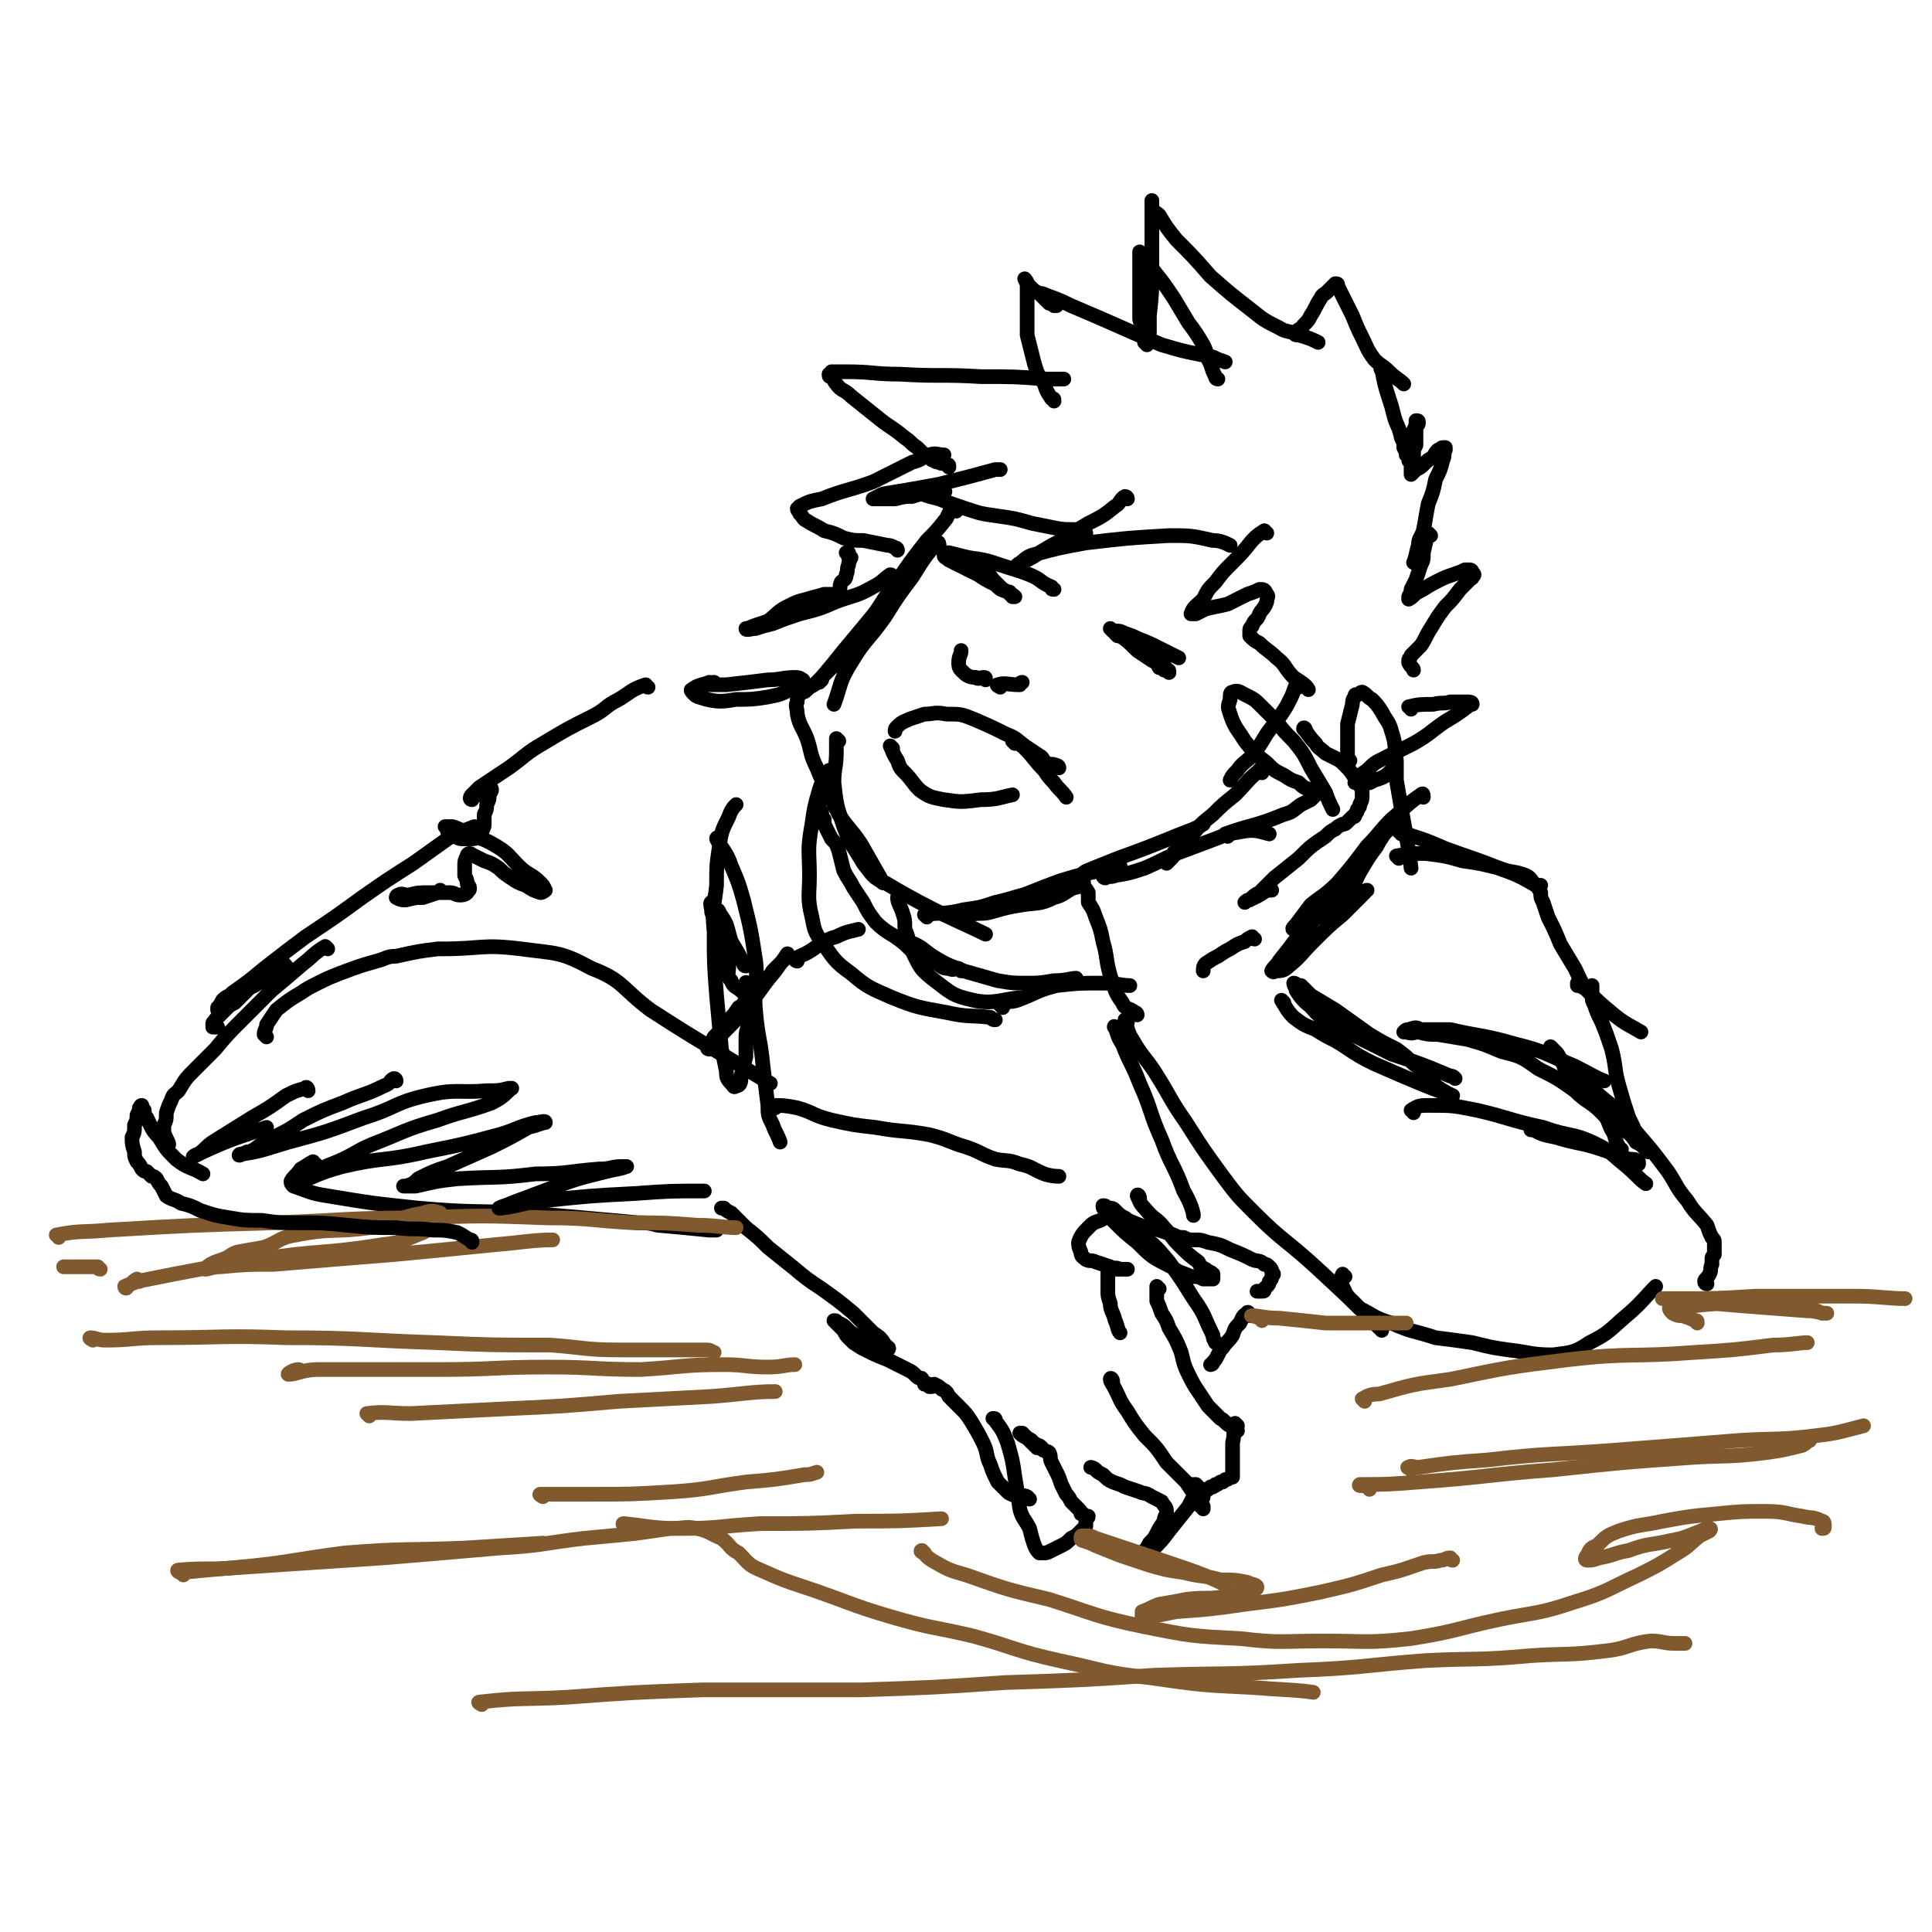 <svg viewBox='0 0 790 790' version='1.1' xmlns='http://www.w3.org/2000/svg' xmlns:xlink='http://www.w3.org/1999/xlink'><g fill='none' stroke='rgb(0,0,0)' stroke-width='6' stroke-linecap='round' stroke-linejoin='round'><path d='M265,281c-1,0 -1,-1 -1,-1 -6,2 -6,3 -11,6 -6,3 -5,4 -11,7 -10,5 -10,5 -20,11 -7,4 -7,5 -14,10 -6,4 -6,4 -12,8 -2,2 -2,2 -3,3 -1,1 -1,2 0,2 0,0 0,-1 0,-1 1,-1 1,0 2,-1 2,0 2,0 3,0 1,-1 1,-1 1,-1 1,-1 1,-1 1,-1 1,0 1,-1 1,0 0,1 -1,1 -1,3 0,1 0,1 -1,3 0,2 0,2 -1,4 0,2 0,2 0,4 0,1 0,1 -1,3 0,1 0,1 -1,2 -2,1 -2,1 -3,1 -2,0 -2,0 -4,0 -1,0 -1,0 -3,-1 -1,0 -1,0 -1,-1 -1,-1 -1,-1 -2,-1 0,-1 -1,-2 -1,-2 1,0 1,0 3,0 3,1 3,1 6,3 6,2 7,2 12,5 5,3 5,4 9,8 4,4 5,3 9,7 1,1 1,1 2,3 0,0 -1,1 -2,1 -3,-1 -3,-1 -6,-3 -3,-1 -3,-1 -6,-3 -3,-2 -3,-2 -5,-4 -3,-2 -3,-2 -6,-3 -2,-1 -2,-1 -4,-2 -1,0 -1,-1 -2,-1 -1,0 -1,1 -1,1 -1,2 -1,2 -1,4 0,2 0,2 0,4 1,2 1,2 1,3 0,1 1,1 1,2 0,1 0,1 -1,1 0,1 0,1 0,1 -1,1 -2,1 -3,1 -2,0 -2,-1 -4,-1 -4,0 -4,0 -8,0 -5,0 -5,0 -9,1 -2,0 -3,-1 -4,0 -1,0 -1,1 -1,1 2,1 2,1 4,1 4,-1 4,-1 7,-1 3,-1 3,-1 6,-2 0,0 0,0 1,-1 '/><path d='M195,339c0,0 -1,-1 -1,-1 -5,2 -6,2 -11,5 -7,5 -7,5 -14,10 -11,7 -11,7 -21,14 -11,8 -11,8 -23,16 -8,6 -8,6 -17,13 -6,5 -6,5 -13,10 0,0 0,0 0,0 -2,2 -2,1 -4,3 -1,2 -1,2 -2,3 0,0 0,1 0,1 0,0 0,0 0,0 '/><path d='M117,395c0,0 -1,-1 -1,-1 -4,2 -4,3 -7,5 0,0 0,0 0,0 -3,3 -3,3 -7,5 -3,3 -3,3 -6,6 -2,1 -2,1 -4,3 -2,2 -2,2 -4,4 0,0 0,0 0,1 -1,0 -1,0 -1,1 0,1 0,1 0,1 0,0 1,0 1,0 1,0 1,0 1,0 '/><path d='M134,388c0,0 -1,-1 -1,-1 -5,3 -5,4 -9,7 -7,6 -7,6 -13,11 -6,6 -6,6 -12,12 -6,6 -6,6 -11,12 -4,4 -4,4 -8,8 -4,4 -4,4 -7,9 -2,2 -2,1 -3,4 -1,2 -1,2 -2,5 0,3 0,3 -1,5 0,2 0,2 0,3 1,3 2,4 2,5 '/><path d='M109,424c0,0 -1,-1 -1,-1 0,-2 1,-2 1,-4 0,0 0,0 0,0 2,-3 2,-3 4,-6 5,-4 5,-4 10,-7 3,-2 3,-2 7,-4 4,-2 4,-2 9,-4 8,-3 8,-3 15,-5 0,0 0,0 0,0 4,-1 4,-2 8,-2 9,-2 9,-2 17,-3 1,0 1,0 2,0 16,0 16,-2 32,0 15,2 16,1 29,8 13,5 12,8 24,17 14,9 14,9 29,18 10,6 18,11 20,12 '/><path d='M129,476c-1,0 -1,-1 -1,-1 -2,1 -3,2 -5,3 -2,3 -3,3 -4,5 0,1 0,1 1,2 6,2 7,3 14,4 18,3 18,3 37,5 23,2 23,1 45,2 23,2 23,2 45,4 4,0 4,0 8,1 11,1 11,1 21,2 2,0 2,0 3,0 '/><path d='M317,453c0,0 -2,-1 -1,-1 4,0 5,0 10,1 7,2 6,3 14,5 9,2 9,2 18,3 11,2 11,1 22,3 8,2 8,3 15,5 6,2 6,3 12,5 5,1 5,0 10,2 5,1 5,2 10,4 3,1 5,1 6,1 '/><path d='M455,498c0,0 0,-1 -1,-1 -2,0 -2,1 -4,2 -3,1 -3,1 -5,3 -2,2 -3,3 -4,6 0,1 0,2 1,4 0,2 1,2 2,3 2,1 2,0 4,1 3,1 3,1 6,2 2,1 2,0 4,1 1,0 3,0 3,0 -1,0 -2,0 -4,0 -2,0 -2,-1 -3,0 -1,1 -1,1 -1,2 0,2 0,2 0,3 0,1 0,1 0,2 0,1 0,1 0,2 0,2 0,2 1,5 0,3 1,3 2,7 1,2 1,4 2,5 '/><path d='M466,490c0,-1 -1,-2 -1,-1 1,2 1,3 3,5 4,5 5,4 8,8 3,3 3,4 6,7 4,4 4,4 8,7 1,2 1,2 3,3 1,1 2,1 3,2 0,0 0,0 0,1 0,0 0,0 0,1 -2,0 -2,0 -4,0 -2,-1 -2,-1 -5,-1 -4,-2 -4,-1 -8,-4 -8,-4 -8,-4 -14,-10 -5,-4 -5,-4 -10,-9 -2,-2 -2,-2 -3,-4 -1,-1 -1,-1 -1,-2 0,0 0,0 0,0 1,0 1,0 2,1 2,0 2,0 3,1 2,2 2,2 4,3 4,3 4,4 7,7 6,5 6,5 11,11 5,7 5,7 10,15 5,7 4,7 8,15 0,1 0,1 1,3 '/><path d='M511,538c0,-1 -1,-2 -1,-1 -2,1 -2,2 -3,4 -2,2 -2,2 -3,5 -2,3 -2,2 -4,5 -1,1 -1,1 -2,3 -1,2 -1,2 -2,3 0,1 -1,1 -1,1 '/><path d='M474,527c0,0 -1,-1 -1,-1 0,2 0,3 0,6 1,2 1,2 2,5 2,3 2,3 3,6 3,5 3,5 5,10 1,4 1,5 3,9 2,4 2,4 4,7 2,3 2,3 4,6 2,2 2,2 5,5 2,1 2,2 4,3 2,1 3,2 3,2 '/><path d='M506,583c0,0 -1,-1 -1,-1 -1,3 0,4 -1,8 0,1 0,1 0,3 0,2 0,2 0,3 0,2 0,2 0,3 0,1 0,1 0,2 0,0 0,0 0,1 0,1 0,1 0,1 0,1 0,1 0,1 0,0 -1,0 -1,0 -1,1 -1,1 -2,1 0,0 0,0 -1,1 0,0 0,0 -1,0 -1,1 -1,1 -2,1 0,1 0,0 -1,1 0,0 0,0 -1,0 0,0 0,0 -1,1 0,0 0,0 -1,0 0,0 0,0 0,0 -1,1 0,1 -1,1 0,0 0,0 -1,0 -1,-2 -1,-2 -2,-3 -1,0 -1,0 -1,0 '/><path d='M455,565c0,-1 -1,-2 -1,-1 0,1 1,2 2,4 2,4 2,5 5,9 3,5 3,5 7,10 5,5 5,5 9,11 4,4 4,4 8,8 2,3 2,3 4,6 1,1 1,1 2,3 1,1 0,1 1,2 0,0 0,0 0,0 0,0 0,0 0,-1 0,0 -1,0 -1,0 0,-1 0,-1 0,-2 0,-1 1,-1 1,-2 0,-1 0,-1 -1,-1 0,-1 0,-1 0,-2 0,0 0,0 0,0 -1,0 -1,0 -1,1 0,0 0,0 -1,0 0,1 0,1 -1,2 -1,2 -1,2 -2,4 -4,5 -4,5 -8,10 -3,4 -3,4 -7,8 -2,1 -2,1 -4,3 -1,0 -1,0 -2,0 0,-1 0,-1 0,-1 1,-1 2,-1 3,-2 1,-1 1,-1 2,-3 2,-2 2,-2 3,-4 1,-2 1,-2 3,-5 0,-2 1,-2 1,-4 0,-2 -1,-2 -2,-4 -2,-1 -2,-1 -4,-2 -3,-2 -3,-1 -5,-2 -3,-1 -3,-1 -6,-2 -2,-1 -2,-1 -5,-2 -2,-1 -2,-1 -4,-3 -2,-1 -2,-1 -3,-2 -1,-1 -2,-1 -2,-1 '/><path d='M424,592c0,-1 0,-1 -1,-1 -1,-2 -1,-2 -3,-3 -1,-1 -1,-1 -2,-2 0,0 -1,0 -1,0 1,1 1,1 3,2 1,1 1,1 2,2 1,0 1,0 2,1 1,0 1,0 2,1 1,1 0,1 1,1 1,1 1,0 2,1 1,2 0,2 1,4 1,2 1,2 2,4 1,2 1,2 2,5 1,2 1,2 2,4 1,1 1,1 2,3 2,2 2,2 3,3 1,1 1,1 1,2 1,0 1,0 2,1 0,0 0,0 0,0 0,0 1,0 1,0 0,1 -1,1 -1,1 0,1 0,1 0,1 0,1 0,1 0,1 0,1 0,1 0,1 -1,1 -1,1 -2,2 0,0 0,0 -1,1 -1,1 -1,1 -3,2 -2,2 -2,2 -4,3 -2,1 -2,1 -4,2 -2,1 -2,1 -3,1 -1,0 -1,0 -2,0 -1,-1 -1,-1 -2,-3 -1,-3 -1,-3 -2,-7 -2,-4 -3,-4 -4,-8 -1,-7 -1,-7 -2,-13 -1,-7 -1,-7 -3,-14 -2,-5 -2,-5 -5,-9 0,-1 0,-1 -1,-1 '/><path d='M421,613c-1,-1 -1,-1 -1,-1 -2,-1 -2,0 -4,0 -2,-1 -3,-1 -4,-2 -2,-2 -2,-2 -4,-4 -2,-4 -2,-4 -3,-7 -2,-4 -1,-5 -3,-9 -2,-4 -2,-4 -5,-9 -2,-3 -2,-3 -5,-6 -2,-2 -2,-2 -4,-4 -1,-2 -1,-2 -3,-3 -1,-1 -1,-1 -3,-2 0,0 0,1 -1,1 0,0 0,0 -1,0 0,0 0,-1 0,-1 -1,0 -1,0 -2,0 0,-1 0,-1 -1,-2 0,-1 -1,0 -2,-1 -2,-2 -2,-2 -4,-3 -4,-2 -4,-2 -8,-4 -5,-2 -5,-2 -9,-4 -2,-1 -2,-1 -5,-3 -1,-1 -1,-1 -2,-2 -1,-1 -1,-1 -2,-3 -1,-1 -1,-1 -2,-2 0,0 0,0 -1,-1 0,-1 0,-1 -1,-1 0,0 0,0 0,0 1,1 1,1 2,1 2,1 2,1 3,2 2,2 2,2 4,3 4,2 4,2 7,4 2,1 2,1 5,1 0,1 1,1 1,1 1,-1 0,-1 -1,-2 -2,-3 -2,-3 -5,-5 -4,-4 -4,-4 -8,-8 -6,-5 -6,-5 -13,-10 -6,-4 -6,-4 -12,-9 -5,-4 -5,-4 -10,-8 -4,-4 -4,-4 -9,-8 -3,-3 -3,-3 -6,-6 -2,-1 -2,-1 -3,-2 0,0 -1,0 -1,0 '/><path d='M459,499c0,-1 -2,-1 -1,-1 4,1 5,2 11,4 2,0 2,0 5,1 3,1 3,1 6,2 2,1 2,1 4,1 2,1 2,1 5,1 2,0 2,0 5,1 5,1 5,1 9,3 5,2 5,2 9,4 2,1 3,0 5,2 1,0 1,0 2,1 1,1 1,1 1,2 1,1 1,1 0,2 0,1 0,1 -1,2 0,1 0,1 -1,2 0,0 0,0 -1,1 0,1 0,1 -1,1 -1,0 -1,0 -1,0 -1,0 -1,0 -1,0 '/><path d='M384,223c0,0 0,-2 -1,-1 -5,6 -5,6 -10,14 -6,8 -6,8 -11,16 -7,10 -8,9 -14,19 -5,8 -4,9 -7,17 '/><path d='M391,209c-1,-1 -1,-2 -1,-1 -2,1 -2,2 -3,4 -4,5 -4,5 -8,9 -7,9 -7,9 -13,18 -6,7 -5,8 -11,15 -5,6 -5,6 -10,12 -4,5 -4,5 -9,11 0,1 0,1 -1,2 0,0 0,0 0,0 0,0 0,0 0,-1 0,0 0,0 1,0 '/><path d='M351,263c0,0 0,-1 -1,-1 -3,3 -3,4 -6,8 -2,2 -3,2 -5,4 -2,2 -2,2 -4,4 -2,2 -2,2 -4,3 -2,2 -2,2 -3,2 -1,1 -1,0 -1,1 -1,1 -1,1 -1,3 -1,2 0,2 0,5 1,5 2,5 4,10 2,6 1,6 4,12 2,5 2,5 5,10 2,5 2,5 4,9 4,6 5,6 9,12 4,7 4,7 8,14 0,1 0,1 1,2 '/><path d='M343,303c0,0 -1,-1 -1,-1 0,2 0,3 0,5 0,7 -1,7 -1,13 1,9 1,9 4,18 3,8 4,8 8,15 4,5 4,6 9,8 20,12 31,16 41,21 '/><path d='M379,375c0,0 -1,-1 -1,-1 7,-1 8,0 16,-2 7,-1 7,-1 13,-3 9,-2 9,-3 17,-4 7,-1 7,0 14,-2 2,0 2,0 4,-1 0,0 1,-1 1,-1 -2,0 -2,1 -4,2 -4,2 -4,3 -8,4 -6,3 -7,2 -13,3 -6,1 -6,1 -13,3 -4,1 -4,0 -8,1 -2,1 -2,1 -4,2 -1,0 -2,0 -1,0 3,-1 4,-2 8,-3 6,-3 6,-2 13,-5 11,-4 10,-4 21,-8 10,-3 11,-3 21,-5 1,-1 1,-1 3,-1 '/><path d='M465,415c0,0 0,-1 -1,-1 -2,-2 -4,-1 -5,-4 -3,-4 -3,-5 -5,-11 -2,-7 -1,-7 -3,-14 -1,-5 -1,-5 -3,-10 -1,-3 -1,-3 -3,-6 0,-2 0,-2 0,-4 -1,-2 -2,-2 -2,-4 0,-2 0,-3 0,-4 1,-1 2,-1 4,-2 5,-2 5,-2 10,-4 11,-4 11,-4 21,-8 7,-3 11,-4 14,-6 '/><path d='M452,359c0,0 -1,0 -1,-1 2,0 3,1 5,0 6,-1 6,-1 12,-3 7,-3 6,-3 13,-6 8,-3 8,-3 16,-6 5,-2 5,-2 11,-3 5,-1 7,0 11,1 '/><path d='M502,342c0,0 -1,-1 -1,-1 11,-4 12,-3 24,-8 4,-1 4,-2 7,-4 2,-1 2,-1 4,-2 0,0 0,0 1,-1 0,0 0,0 1,-1 0,0 0,0 0,0 0,-1 0,-1 -1,-1 -1,0 0,0 -1,-1 -3,-1 -3,-1 -5,-3 -3,-1 -3,-1 -6,-3 -4,-2 -4,-2 -7,-5 -5,-4 -5,-4 -9,-9 -3,-5 -4,-5 -6,-11 -1,-3 -1,-3 0,-6 0,-2 0,-3 1,-3 2,-1 3,0 5,1 4,2 4,2 7,5 3,3 3,3 6,6 3,4 3,4 7,8 4,5 4,5 7,11 3,5 3,5 6,10 1,3 2,5 3,7 '/><path d='M534,299c0,-1 -1,-2 -1,-1 2,2 2,3 5,6 1,2 2,2 4,4 2,1 2,1 4,2 2,1 2,1 4,3 2,2 2,2 4,5 1,1 1,1 2,3 1,2 1,2 1,4 0,2 0,2 -1,4 0,1 0,1 -1,2 0,1 0,1 -1,2 0,1 0,1 -1,1 -1,1 -1,1 -2,2 -1,1 -1,1 -2,1 -2,1 -2,1 -3,2 -2,1 -2,1 -4,3 -6,4 -6,4 -11,9 -5,4 -5,4 -10,8 -3,3 -3,3 -6,6 -2,1 -2,1 -4,3 -1,0 -1,0 -2,1 0,0 0,0 0,0 1,-1 2,-1 4,-2 2,-1 2,-1 5,-3 1,0 1,0 2,0 '/><path d='M552,311c0,0 -1,0 -1,-1 0,-3 0,-3 0,-7 0,-4 0,-4 0,-7 1,-4 1,-4 2,-8 0,-1 0,-2 1,-3 0,-1 0,-1 1,-1 1,0 1,-1 2,-1 2,1 2,2 4,3 2,2 2,2 4,5 2,4 3,4 4,8 2,6 1,6 2,12 0,4 0,4 0,8 3,18 5,27 6,36 '/><path d='M582,326c0,-1 0,-2 -1,-1 -6,4 -6,5 -12,10 -5,5 -5,6 -10,11 -6,8 -6,8 -12,15 -5,5 -6,5 -11,9 -3,4 -3,4 -6,8 -1,1 -2,2 -1,2 1,0 3,-1 5,-2 4,-3 4,-2 8,-5 4,-4 5,-3 9,-8 4,-5 3,-5 6,-10 3,-5 3,-5 6,-9 1,-2 1,-2 3,-5 1,-2 1,-2 2,-4 0,0 0,0 1,-1 0,0 0,0 0,0 1,0 1,0 1,0 1,0 1,1 2,1 1,-1 1,-2 1,-2 0,0 0,1 -1,1 -1,1 -1,1 -2,2 -2,1 -2,1 -4,3 -4,5 -4,6 -8,11 -7,9 -7,9 -15,18 -6,7 -7,7 -13,14 -3,4 -3,4 -7,9 -1,2 -2,2 -3,4 0,0 1,1 1,0 3,0 4,0 6,-2 5,-4 5,-5 10,-10 6,-6 6,-6 12,-11 4,-4 4,-4 7,-7 1,-1 1,-1 2,-2 0,-1 1,-1 1,-1 -3,2 -3,3 -7,6 -2,2 -4,3 -6,4 '/><path d='M513,384c-1,0 -1,-1 -1,-1 -2,1 -2,1 -3,2 -3,1 -3,1 -6,3 -2,1 -2,1 -5,3 -2,1 -2,1 -5,3 -1,1 -1,2 -1,3 '/><path d='M457,421c-1,0 -2,-2 -1,-1 1,3 1,4 3,7 3,8 4,8 7,16 5,11 4,12 9,23 4,11 5,10 9,21 3,5 4,9 4,10 '/><path d='M461,418c0,0 -1,-1 -1,-1 1,3 1,5 3,8 4,7 5,7 9,13 7,11 6,11 13,21 7,11 7,11 15,22 6,8 6,8 13,15 12,12 13,11 26,23 14,13 14,13 26,25 '/><path d='M525,410c0,0 -1,-1 -1,-1 2,3 2,4 5,7 4,3 4,3 9,5 6,4 6,3 12,7 6,4 6,4 12,7 16,7 23,10 32,13 2,1 -5,-2 -8,-5 -2,-1 -2,-2 -3,-3 -2,-3 -2,-3 -5,-5 -3,-3 -3,-3 -7,-6 -6,-3 -6,-3 -11,-6 -7,-5 -7,-5 -14,-10 -5,-3 -5,-3 -10,-6 -2,-2 -2,-2 -4,-4 -2,0 -2,-1 -3,-1 0,1 1,2 1,3 2,3 2,3 4,5 4,3 3,4 8,7 5,3 5,3 11,6 8,4 8,4 16,8 12,4 12,4 24,9 1,0 1,0 2,1 '/><path d='M550,522c-1,0 -1,-1 -1,-1 -1,2 -1,3 0,5 1,2 1,3 3,5 2,2 2,2 4,4 6,3 6,4 13,6 9,4 9,3 18,6 8,1 8,1 15,2 8,2 8,2 15,3 9,1 9,2 18,2 8,-1 9,-1 15,-5 8,-4 8,-5 15,-11 6,-5 8,-8 12,-12 '/><path d='M698,525c0,0 -1,0 -1,-1 0,-1 1,-1 2,-3 1,-2 0,-2 1,-4 0,-1 0,-1 0,-2 0,-1 0,-1 1,-2 0,-1 0,-1 0,-2 0,0 0,0 0,-1 0,-1 0,-1 0,-2 0,-1 0,-1 -1,-2 -1,-2 -1,-2 -2,-5 -4,-5 -5,-5 -8,-10 -5,-6 -4,-6 -8,-12 -6,-8 -6,-8 -12,-15 -5,-6 -5,-6 -11,-12 -5,-4 -5,-4 -9,-8 -5,-4 -5,-4 -9,-8 -3,-3 -3,-3 -5,-6 -1,-1 -2,-2 -2,-2 0,0 1,1 2,2 1,1 1,1 2,3 2,3 1,3 3,6 1,3 1,3 3,5 3,3 3,3 6,6 3,3 3,3 7,7 3,3 4,2 7,5 3,2 3,2 5,5 2,1 2,1 3,2 1,1 2,2 2,2 0,0 -1,-1 -2,-3 -1,-2 -1,-2 -3,-4 -1,-3 -1,-3 -3,-7 -2,-6 -2,-6 -4,-13 -2,-7 -1,-7 -3,-15 -2,-6 -2,-6 -4,-11 -2,-4 -2,-4 -3,-7 -1,-2 -1,-2 -1,-4 0,-2 0,-2 0,-3 0,0 0,-1 0,-1 0,1 0,1 -1,1 -1,1 -1,1 -2,0 -1,0 -1,-1 -3,-1 0,-1 0,-1 0,-1 '/><path d='M293,280c0,0 -1,-1 -1,-1 -2,0 -4,1 -4,1 2,0 5,0 9,0 9,-1 9,-1 17,-2 5,0 6,-1 11,-1 1,0 2,0 3,1 1,0 0,1 0,1 -2,2 -2,2 -5,3 -4,2 -4,2 -9,3 -6,1 -7,1 -13,1 -6,1 -7,1 -12,0 -3,-1 -4,-1 -5,-2 -1,-1 -2,-2 -1,-2 2,-2 5,-2 7,-3 '/><path d='M433,314c0,0 0,-1 -1,-1 -2,-1 -2,0 -4,-1 -2,-1 -1,-2 -3,-3 -3,-2 -3,-2 -6,-4 -4,-3 -3,-3 -8,-5 -6,-3 -6,-3 -13,-6 -5,-2 -5,-2 -11,-2 -5,-1 -5,0 -9,0 -3,1 -3,1 -6,2 -2,1 -3,1 -5,3 -1,1 -1,1 -1,2 '/><path d='M365,306c0,0 -1,-1 -1,-1 1,2 1,3 3,6 1,3 1,3 3,5 3,3 3,4 6,7 4,3 5,3 10,4 7,1 7,1 15,0 7,0 8,-1 13,-2 '/><path d='M415,304c0,0 -1,-1 -1,-1 2,1 3,1 5,3 4,4 4,5 8,9 2,3 2,3 4,5 2,3 3,3 5,6 '/><path d='M403,278c0,-1 0,-1 -1,-1 -1,0 -2,1 -3,0 -3,0 -4,-1 -6,-3 -1,-1 -1,-2 -1,-3 0,-3 1,-3 1,-5 0,0 0,0 0,0 '/><path d='M409,281c0,0 -2,-1 -1,-1 3,-1 4,0 9,0 0,0 0,-1 1,-1 '/><path d='M402,233c0,-1 -1,-2 -1,-1 2,2 3,2 5,5 1,1 1,1 3,3 1,1 1,1 3,2 1,0 1,0 1,1 1,0 1,0 1,1 0,0 1,0 1,0 -1,-1 -2,-1 -3,-2 -3,-1 -3,-1 -5,-3 -4,-2 -4,-2 -7,-4 -4,-2 -4,-2 -8,-4 -2,-1 -2,-1 -4,-2 -1,-1 -2,-1 -2,-2 0,-1 1,-1 2,-1 4,1 4,1 8,2 7,1 7,1 13,3 6,2 7,2 12,4 5,2 4,3 9,5 0,1 0,1 1,1 '/><path d='M457,260c0,0 -1,-1 -1,-1 4,2 5,3 9,7 3,2 3,2 6,4 2,1 2,1 3,3 1,0 1,0 2,1 1,0 1,0 1,0 1,1 1,1 1,1 0,-1 0,-1 -1,-1 -1,-2 -1,-3 -3,-4 -2,-2 -2,-2 -4,-3 -3,-2 -3,-3 -7,-5 -2,-1 -3,-1 -5,-3 -1,0 -1,0 -3,-1 0,0 -1,-1 -1,-1 0,0 1,1 2,1 2,0 2,0 4,1 3,1 3,1 5,2 5,2 5,2 9,4 4,2 6,3 8,4 '/><path d='M444,218c-1,0 -1,-1 -1,-1 -5,-1 -6,0 -11,-1 -5,-1 -5,-1 -10,-2 -7,-2 -7,-2 -14,-3 -7,-1 -7,-1 -13,-3 -6,-2 -6,-2 -11,-4 -4,-1 -4,-1 -7,-2 -1,0 -2,-1 -2,-1 1,0 3,0 5,0 1,0 1,0 2,0 1,0 1,0 2,0 1,0 1,0 1,0 1,0 2,0 1,0 -1,0 -1,0 -3,1 -2,0 -2,0 -4,0 -3,0 -3,0 -6,1 -3,0 -3,0 -7,1 -3,0 -3,0 -5,0 -2,0 -2,0 -3,0 0,0 -1,0 -1,0 2,-1 2,-1 4,-2 12,-2 12,-2 23,-4 12,-3 12,-3 23,-6 1,0 1,0 2,0 '/><path d='M461,204c0,0 0,-1 -1,-1 -2,1 -2,3 -4,4 -5,4 -5,4 -11,7 -5,3 -5,3 -11,7 -4,2 -4,2 -9,5 -3,2 -3,2 -7,4 -1,0 -2,1 -2,1 2,-1 3,-3 6,-4 11,-3 11,-3 22,-5 17,-2 17,-2 34,-3 9,0 9,0 18,2 3,0 5,1 7,2 '/><path d='M518,218c0,0 -1,-1 -1,-1 -3,2 -3,2 -5,4 -4,5 -4,5 -8,9 -4,4 -4,4 -7,8 -3,3 -3,3 -5,7 -3,3 -4,3 -5,6 0,0 1,0 2,0 2,-1 2,-1 4,-2 4,-1 5,-1 9,-2 4,-2 4,-2 8,-4 3,-1 3,-1 5,-2 2,0 2,0 3,2 1,1 0,1 0,3 -1,3 -2,3 -3,5 -1,3 -2,2 -3,5 -1,1 -1,1 -1,2 0,1 0,1 0,2 2,2 2,2 4,3 3,3 4,3 7,6 4,3 3,4 7,8 3,2 5,3 6,5 '/><path d='M365,236c0,0 0,-1 -1,-1 -3,2 -3,3 -7,5 -7,4 -7,3 -15,6 -7,3 -7,3 -15,5 -6,2 -6,2 -11,4 -4,1 -4,1 -7,2 -2,0 -4,1 -4,0 0,0 1,0 3,-1 3,-1 3,-1 6,-2 4,-3 4,-4 8,-6 4,-2 4,-2 8,-3 3,-1 4,-1 7,-2 2,0 2,0 4,0 1,0 2,0 2,-1 1,-2 0,-2 1,-4 1,-1 2,-1 2,-3 1,-2 0,-2 1,-4 0,-1 0,-1 1,-3 0,0 -1,0 -1,0 0,-1 0,-1 0,-2 0,0 -1,0 -1,0 0,0 0,0 1,0 '/><path d='M367,225c0,0 0,-1 -1,-1 -2,-1 -2,-1 -3,-1 -5,-1 -5,-1 -10,-2 -4,0 -4,0 -8,-1 -4,-2 -4,-2 -8,-3 -3,-2 -4,-2 -7,-4 -2,-1 -1,-1 -3,-3 0,-1 -1,-1 -1,-2 0,0 0,0 1,-1 4,-2 4,-2 9,-3 10,-4 10,-3 21,-7 8,-4 8,-4 16,-8 4,-1 4,-2 7,-3 3,-1 3,0 6,0 '/><path d='M388,191c0,-1 0,-1 -1,-1 -1,-1 -2,0 -3,-1 -2,0 -2,-1 -3,-1 -1,-1 -1,-1 -3,-2 -2,-2 -2,-2 -3,-3 -3,-2 -2,-2 -5,-4 -6,-5 -6,-4 -12,-9 -5,-4 -5,-4 -10,-8 -3,-3 -4,-2 -6,-5 -1,-1 -1,-2 -2,-3 -1,0 -1,0 -1,-1 0,0 1,0 1,-1 3,0 3,0 6,0 11,0 11,1 22,1 16,1 17,0 33,1 14,0 14,0 27,1 3,0 3,0 7,0 '/><path d='M431,164c0,-1 0,-1 -1,-1 -2,-3 -2,-3 -3,-6 -2,-3 -2,-3 -3,-5 -1,-3 -1,-3 -2,-7 -1,-4 -1,-4 -2,-8 0,-4 0,-4 0,-8 0,-4 0,-4 0,-7 0,-3 0,-3 0,-5 0,-1 0,-1 -1,-3 0,0 0,0 0,0 1,1 1,2 2,3 2,2 2,2 4,3 1,1 1,1 2,2 1,1 1,1 2,2 1,0 1,0 2,1 0,0 1,0 1,0 0,0 -1,-1 -1,-1 -1,-1 -1,-1 -1,-2 -1,0 -1,-1 -2,-1 0,0 0,0 -1,0 0,0 0,0 -1,-1 0,0 -1,0 0,0 5,2 6,2 12,5 19,8 18,8 37,16 10,3 11,3 21,5 2,1 2,1 5,2 '/><path d='M498,155c0,0 -1,0 -1,-1 -1,-2 -1,-2 -2,-5 -2,-4 -1,-4 -3,-8 -3,-5 -3,-5 -6,-9 -3,-5 -3,-5 -6,-10 -4,-6 -4,-6 -8,-11 -2,-3 -2,-2 -4,-5 0,0 0,-1 -1,-2 0,0 -1,-1 -1,-1 0,3 0,4 0,7 0,3 0,3 0,6 0,2 0,2 0,4 0,2 0,2 0,4 0,1 0,1 0,3 0,1 0,1 0,3 0,1 0,1 1,3 0,1 0,1 0,2 0,1 0,1 1,2 0,1 0,1 0,1 0,1 0,1 0,2 1,0 1,1 1,1 0,-2 0,-3 1,-5 0,-4 0,-4 0,-7 1,-9 1,-9 1,-18 0,-7 0,-7 0,-14 0,-3 0,-3 0,-7 0,-2 0,-2 0,-4 0,-1 0,-1 0,-3 0,0 0,-1 0,-1 0,0 0,0 0,1 0,1 0,1 0,2 1,2 2,2 3,3 3,5 3,5 7,10 7,7 7,7 14,15 8,7 8,7 17,14 5,4 5,4 11,7 3,2 4,1 8,3 4,1 6,2 8,3 '/><path d='M531,137c-1,0 -2,0 -1,-1 1,-2 2,-1 3,-3 2,-2 2,-2 3,-4 2,-3 2,-4 4,-7 1,-2 1,-1 3,-3 1,-1 1,-1 2,-2 1,-1 1,-1 1,-1 1,0 1,0 1,1 1,2 1,2 2,4 2,4 2,4 4,8 2,5 2,5 4,9 2,4 2,5 5,9 3,3 3,2 6,5 3,3 4,3 6,5 '/><path d='M566,152c-1,0 -2,-2 -1,-1 1,5 1,6 3,12 1,3 1,3 2,7 1,4 2,4 3,9 1,2 1,2 1,4 1,2 1,2 1,3 1,1 1,2 1,2 0,1 1,1 1,1 1,-1 1,-2 1,-3 0,-2 0,-2 1,-4 0,-2 0,-2 0,-4 0,-2 0,-2 0,-3 0,-1 1,-1 1,-2 0,-1 0,-1 -1,-1 0,0 0,0 0,1 0,1 0,1 -1,3 0,1 0,1 0,2 0,2 0,2 0,4 -1,2 -1,2 -1,4 0,2 0,2 0,3 0,1 0,1 0,2 0,1 0,1 0,2 0,0 0,1 0,1 1,-1 1,-1 2,-2 2,-1 2,-1 3,-2 2,-2 2,-2 4,-3 1,-2 1,-2 2,-3 1,0 1,-1 2,-1 0,0 1,0 1,0 0,1 0,1 0,1 -1,2 0,2 -1,4 -1,4 -1,4 -3,8 -1,5 -1,5 -3,10 -1,5 -1,6 -2,11 -1,3 -2,3 -2,6 -1,3 -1,5 -2,7 '/><path d='M585,219c0,0 -1,-1 -1,-1 -1,3 -1,4 -2,8 0,3 0,3 -1,5 -1,3 -1,3 -2,6 -1,2 -1,2 -2,4 0,1 0,1 -1,3 0,0 0,0 0,0 0,0 0,1 0,1 2,-1 2,-2 4,-3 4,-2 3,-2 7,-4 4,-2 4,-2 7,-3 3,-1 3,-1 5,-2 1,0 1,0 2,0 1,0 1,1 1,1 1,1 1,1 0,2 0,1 -1,0 -1,1 -2,2 -2,2 -4,4 -3,4 -3,4 -6,7 -3,4 -3,4 -6,9 -2,3 -2,4 -4,7 -2,2 -2,2 -4,4 0,1 -1,1 -1,2 0,0 0,0 0,1 1,2 2,2 2,3 '/><path d='M531,281c-1,0 -1,-1 -1,-1 -1,2 -1,3 -2,5 -2,4 -2,4 -4,7 -3,4 -3,4 -6,8 -3,5 -3,5 -6,9 -3,3 -4,3 -6,6 -2,2 -2,2 -3,4 '/><path d='M516,316c-1,0 -1,-2 -1,-1 -5,4 -5,5 -10,10 -5,4 -5,4 -9,8 -5,4 -5,4 -9,9 -3,3 -3,3 -6,6 -1,2 -1,2 -3,4 0,0 -1,1 -1,1 0,-1 1,-2 3,-4 0,-1 0,0 1,-1 '/><path d='M577,290c0,-1 -1,-1 -1,-1 4,-1 5,-1 10,-1 4,-1 4,0 7,-1 4,0 4,0 7,0 1,0 2,0 2,1 0,0 -1,0 -2,1 -4,3 -4,3 -9,6 -6,4 -6,5 -13,9 -6,3 -6,3 -12,6 -4,2 -4,2 -7,5 -3,2 -3,2 -5,5 0,0 1,0 1,0 4,0 4,1 7,-1 4,-1 5,-2 7,-4 '/><path d='M368,368c0,0 -1,-1 -1,-1 0,2 1,3 2,6 1,3 1,3 1,7 2,4 1,5 3,9 3,6 3,7 8,11 8,6 8,7 17,9 9,2 13,-1 20,-1 '/><path d='M375,387c0,0 -2,-1 -1,-1 4,2 4,3 9,6 5,3 6,3 11,5 7,2 7,2 14,4 6,1 6,1 12,1 5,0 5,0 11,-1 5,0 7,-1 9,-1 '/><path d='M393,397c0,0 -1,-1 -1,-1 -2,0 -2,1 -4,0 -3,0 -3,-1 -5,-2 -3,-1 -3,-1 -6,-3 -4,-2 -4,-2 -7,-5 -6,-5 -7,-4 -12,-9 -3,-4 -3,-4 -5,-8 -2,-3 -2,-3 -4,-6 -2,-4 -2,-3 -4,-7 -1,-4 -1,-4 -2,-8 -1,-3 -1,-3 -3,-5 -1,-2 -1,-2 -2,-4 -1,-2 -1,-2 -1,-4 -1,-1 -1,-1 -1,-3 -1,-1 -1,-1 -1,-2 0,-2 0,-2 0,-4 0,-2 1,-2 1,-4 1,-1 1,-1 2,-3 0,-1 0,-1 1,-2 0,0 0,0 0,-1 0,-1 0,-1 0,-1 0,1 -1,1 -1,3 -2,2 -2,2 -3,5 -2,7 -2,7 -3,14 -2,11 -1,11 -1,21 0,8 -1,9 1,17 1,5 1,6 4,10 5,7 5,8 12,13 7,6 8,6 17,10 10,4 11,4 22,6 9,2 9,1 18,2 1,1 1,1 2,1 '/><path d='M410,412c0,0 -1,-1 -1,-1 3,-2 4,-1 7,-2 8,-3 8,-4 16,-6 9,-1 9,-1 19,-1 5,0 8,1 11,1 '/><path d='M573,341c0,-1 -2,-2 -1,-1 9,3 10,3 19,7 11,4 12,4 22,8 8,3 8,3 15,7 1,0 1,0 2,0 '/><path d='M572,351c0,0 -1,-1 -1,-1 5,-1 6,-1 12,-1 8,1 8,1 15,3 7,1 7,1 15,3 5,2 6,1 11,3 2,1 2,2 4,4 1,1 1,1 2,3 0,2 0,2 1,4 1,3 1,3 2,6 3,6 3,6 5,11 3,5 3,5 6,10 2,4 2,5 5,9 5,5 5,5 11,10 5,4 6,4 11,7 '/><path d='M313,401c0,0 -1,-1 -1,-1 -1,1 -1,2 -3,5 -1,2 -2,2 -3,5 -2,2 -2,2 -3,3 0,1 -1,2 0,2 0,0 0,-1 1,-2 2,-3 2,-3 5,-7 3,-4 4,-4 7,-9 3,-3 3,-3 5,-5 0,-1 1,-2 1,-2 -2,3 -3,4 -5,7 -6,7 -5,7 -11,14 -5,6 -5,6 -11,12 -2,2 -2,3 -4,5 -1,0 -1,1 -1,1 -1,0 -1,-1 0,-1 1,-2 1,-2 2,-4 3,-3 3,-3 6,-7 2,-2 2,-2 4,-5 2,-1 2,-2 3,-3 '/><path d='M305,395c0,0 -1,0 -1,-1 -2,-4 -2,-4 -5,-9 -1,-3 -1,-4 -2,-7 -1,-2 -1,-2 -3,-5 0,-1 -1,-1 -2,-2 0,-1 -1,-3 -1,-2 -1,0 0,2 0,4 1,3 1,3 2,6 1,3 1,3 2,7 2,5 2,5 3,9 0,3 -1,4 1,6 1,3 2,2 5,5 0,0 0,0 0,0 '/><path d='M326,393c0,0 -1,0 -1,-1 4,-2 5,-2 9,-5 4,-2 4,-3 8,-4 4,-2 5,-2 9,-3 '/></g>
<g fill='none' stroke='rgb(129,89,47)' stroke-width='6' stroke-linecap='round' stroke-linejoin='round'><path d='M57,524c0,0 -1,-1 -1,-1 -2,1 -2,2 -4,3 0,1 -1,1 -1,0 2,-1 3,-1 5,-2 25,-5 25,-5 50,-9 25,-4 25,-2 50,-6 9,-1 9,-2 17,-5 3,-2 4,-2 6,-5 1,-1 2,-2 1,-3 -3,-1 -4,-1 -7,0 -11,2 -11,4 -22,6 -14,2 -15,0 -30,3 -7,1 -7,3 -13,5 -5,1 -6,1 -11,2 -3,1 -3,2 -6,3 -3,1 -3,1 -5,2 -1,1 -2,1 -2,2 1,0 3,-1 6,-1 11,-1 11,-1 22,-1 24,-2 24,-2 49,-4 21,-2 21,-2 41,-4 12,-1 16,-2 24,-2 '/><path d='M516,540c0,0 0,-1 -1,-1 -2,-1 -4,-1 -3,-1 3,0 5,1 11,1 10,1 10,1 19,2 13,0 13,0 25,0 4,0 5,0 8,0 '/><path d='M694,541c0,-1 0,-1 -1,-1 -2,-1 -2,-1 -5,-2 -2,0 -2,0 -4,-1 -1,-1 -2,-2 -1,-3 3,-1 4,0 9,0 9,-1 9,-1 19,-1 9,0 9,0 18,1 5,0 5,1 11,1 3,1 3,1 5,2 1,0 2,0 2,0 -3,0 -4,-1 -8,-1 -13,-1 -13,-1 -26,-2 -12,-1 -12,-1 -23,-2 -4,-1 -4,-1 -9,-1 0,0 -2,0 -1,0 2,0 3,0 7,0 15,0 15,0 31,-1 20,0 20,0 40,0 10,0 14,1 21,1 '/><path d='M41,519c-1,0 -1,-1 -1,-1 -4,0 -4,0 -8,0 -1,0 -1,0 -3,0 -1,0 -2,0 -3,0 '/><path d='M24,506c0,-1 -1,-1 -1,-1 10,-2 11,-1 21,-2 34,-2 34,-2 68,-3 29,-1 29,-2 59,-2 26,-1 26,-1 53,0 17,0 17,1 35,2 13,0 13,0 26,1 8,0 11,1 16,1 '/><path d='M38,548c0,0 -2,-1 -1,-1 2,0 3,1 6,1 11,0 11,-1 22,-1 26,0 26,-1 52,0 30,0 30,1 61,2 23,1 23,1 47,1 14,1 14,2 29,2 10,0 10,0 20,0 7,0 7,0 15,0 2,0 2,1 3,1 '/><path d='M123,561c0,0 0,-1 -1,-1 -2,0 -5,2 -4,2 3,0 6,-2 12,-2 25,0 25,0 50,0 22,0 22,-1 44,-1 19,0 19,1 38,1 17,-1 17,-2 34,-2 9,0 9,1 18,1 6,0 7,-1 11,-1 '/><path d='M151,579c0,0 -1,-1 -1,-1 8,-1 9,0 18,0 20,-1 20,-1 40,-2 22,-1 22,-1 45,-3 19,-1 19,-1 38,-2 13,-1 17,-2 26,-2 '/><path d='M222,612c0,0 -2,-1 -1,-1 9,0 11,0 21,0 16,0 16,0 33,-1 15,-1 15,-2 30,-4 12,-1 12,-1 24,-3 2,0 2,0 5,-1 '/><path d='M256,624c0,0 -2,-1 -1,-1 10,1 12,2 23,2 16,0 16,-1 33,-2 20,0 20,0 39,-1 18,0 18,0 35,-1 '/><path d='M560,609c0,0 0,-1 -1,-1 -1,-1 -4,0 -3,-1 10,0 12,0 24,-1 28,-2 28,-3 55,-5 28,-3 28,-3 56,-5 15,-1 15,0 31,-2 7,-1 7,-1 15,-3 2,-1 2,-2 3,-2 '/><path d='M577,601c-1,-1 -2,-1 -1,-1 1,-1 2,0 4,0 14,-2 14,-2 28,-3 26,-3 26,-2 52,-4 26,-2 26,-2 51,-4 16,-1 16,0 32,-2 9,-1 11,-2 19,-4 '/><path d='M558,573c0,0 -1,-1 -1,-1 2,-1 3,-2 7,-2 14,-4 14,-4 29,-6 24,-5 24,-5 48,-8 26,-3 26,-1 52,-3 16,-1 16,-1 32,-3 7,0 11,-1 14,-1 '/><path d='M75,644c0,0 -1,-1 -1,-1 10,-1 11,-1 22,-2 22,-2 22,-3 45,-6 25,-2 25,-1 49,-2 16,-1 16,-1 32,-2 '/><path d='M74,643c-1,0 -2,-1 -1,-1 11,-1 12,0 24,-1 30,-2 30,-2 60,-4 24,-2 24,-2 47,-4 18,-1 18,-2 35,-4 11,-1 11,-1 21,-2 7,-1 7,-1 14,-2 6,0 6,-1 11,0 5,1 5,2 10,4 4,3 3,4 7,6 4,4 4,5 9,7 9,4 9,4 18,7 18,6 18,7 35,12 17,5 17,4 34,8 18,5 17,6 35,10 19,4 18,5 37,7 21,3 21,3 42,4 12,1 19,1 25,2 '/><path d='M197,697c0,0 -2,-1 -1,-1 17,-2 18,-1 36,-2 27,-2 27,-2 55,-3 33,0 33,0 65,0 30,-1 30,-1 59,-3 31,-1 31,-1 61,-3 29,-1 29,0 59,-2 26,-1 26,-2 52,-4 21,-1 21,0 43,-2 15,-1 15,0 31,-2 9,-1 9,-3 18,-4 5,0 5,1 10,1 2,0 3,0 4,0 '/><path d='M378,635c-1,0 -2,-1 -1,-1 1,1 1,2 4,4 7,4 7,4 14,6 17,6 17,6 34,10 19,6 19,7 38,11 20,4 20,4 40,5 17,2 17,1 34,1 18,0 18,1 36,-1 19,-3 18,-4 37,-8 15,-3 15,-2 30,-7 13,-4 13,-5 26,-11 8,-4 8,-4 16,-9 5,-3 4,-3 9,-7 2,-1 2,-1 4,-2 0,0 1,-1 0,-1 -2,0 -3,1 -6,2 -5,2 -5,2 -10,3 -9,2 -9,1 -17,4 -6,1 -6,2 -12,3 -3,1 -3,1 -5,1 -1,0 -1,-1 0,-2 1,-2 1,-3 4,-4 4,-4 4,-4 9,-6 9,-3 9,-2 18,-4 11,-2 11,-2 22,-3 10,-1 10,-1 20,-1 8,0 8,1 15,2 4,1 4,0 8,2 1,0 1,1 1,2 0,1 0,1 -1,1 '/><path d='M594,638c-1,0 -1,-1 -1,-1 -2,0 -2,1 -4,1 -3,1 -3,0 -7,1 -9,3 -8,3 -17,5 -12,4 -12,4 -25,7 -15,3 -15,3 -31,5 -14,2 -14,2 -28,3 -5,1 -5,1 -10,2 -2,0 -2,0 -4,0 0,-1 0,-1 0,-2 3,-1 4,-2 7,-3 6,-1 6,-1 11,-2 8,-1 8,0 15,-1 5,-1 5,-1 10,-2 3,-1 4,-1 4,-2 0,-1 -2,-1 -4,-2 -5,-1 -5,-1 -11,-1 -7,-2 -7,-1 -15,-3 -7,-1 -7,-1 -14,-3 -6,-2 -6,-2 -12,-4 -5,-2 -5,-2 -10,-4 -2,-1 -2,-1 -5,-2 0,0 -1,0 -1,-1 0,-1 0,-1 1,-1 3,0 3,0 5,1 6,2 6,2 12,4 9,3 9,3 18,6 12,4 17,6 23,9 '/></g>
<g fill='none' stroke='rgb(0,0,0)' stroke-width='6' stroke-linecap='round' stroke-linejoin='round'><path d='M578,455c0,-1 -1,-1 -1,-1 3,-2 4,-2 7,-2 10,0 10,0 20,2 13,3 13,4 27,7 11,4 12,2 22,7 6,3 6,4 11,8 5,4 6,6 9,8 '/><path d='M663,470c0,0 -1,0 -1,-1 -2,-3 -1,-4 -3,-7 -2,-4 -1,-4 -4,-7 -5,-5 -6,-4 -11,-9 -7,-5 -7,-5 -15,-9 -7,-5 -7,-5 -15,-7 -7,-3 -7,-3 -14,-5 -6,-1 -6,-1 -12,-2 -4,0 -4,0 -8,-1 -2,0 -2,1 -5,0 0,0 0,0 -1,0 0,0 0,0 0,0 1,-1 1,-1 2,-1 3,-1 3,-1 5,0 6,0 6,0 12,0 13,3 13,2 27,6 12,3 12,4 24,9 6,3 9,5 12,6 '/><path d='M666,477c0,0 -1,-1 -1,-1 2,0 3,1 5,0 0,0 0,0 0,-1 -1,-1 -2,-1 -4,-1 -5,-2 -5,-2 -11,-4 -9,-3 -9,-2 -19,-5 -5,-1 -5,-1 -9,-3 0,0 0,0 -1,0 '/><path d='M294,344c0,-1 -1,-2 -1,-1 2,4 4,5 6,11 3,7 3,7 5,14 3,12 3,12 5,25 1,10 -1,10 0,21 1,11 2,11 3,22 1,8 1,8 2,16 0,4 0,4 2,8 1,3 2,4 3,7 '/><path d='M306,403c-1,0 -1,-2 -1,-1 -1,2 0,3 0,7 1,4 1,4 1,8 0,4 -1,4 -1,7 0,4 0,4 0,8 -1,4 -1,4 -2,8 0,2 0,4 -2,4 -1,1 -1,0 -2,-1 -2,-2 -2,-3 -2,-5 -1,-5 -1,-5 -2,-9 -1,-11 -1,-11 -2,-22 -1,-13 -1,-13 -1,-26 -1,-10 0,-10 1,-19 0,-8 0,-8 1,-15 1,-7 1,-7 4,-13 1,-3 2,-4 3,-5 '/><path d='M193,508c0,-1 0,-1 -1,-1 -3,-2 -3,-2 -5,-3 -5,-1 -5,-1 -10,-1 -7,-1 -8,0 -15,-1 -10,0 -10,0 -20,-1 -10,-1 -10,-1 -20,-1 -8,0 -8,0 -15,-1 -7,0 -7,0 -13,-1 -6,-1 -6,-1 -12,-3 -4,-2 -4,-2 -8,-3 -3,-2 -3,-1 -6,-3 -1,-2 -1,-2 -2,-4 -1,-1 -1,-1 -2,-3 -1,-1 -1,-1 -2,-1 -1,-1 -1,-1 -2,-2 -1,0 -1,0 -2,-1 -1,-2 -1,-2 -2,-3 -1,-2 -1,-2 -1,-4 -1,-3 -1,-3 -1,-6 1,-2 1,-2 1,-5 1,-2 1,-2 1,-4 1,-2 1,-2 1,-3 1,0 0,-1 1,-1 0,0 0,1 1,2 0,2 0,2 1,3 2,4 2,5 5,8 3,5 3,5 7,9 5,4 6,3 11,6 '/><path d='M126,446c0,-1 -1,-2 -1,-1 -4,1 -4,1 -8,3 -7,5 -7,5 -14,9 -8,5 -8,5 -16,10 -3,2 -3,3 -6,5 -1,0 -2,1 -2,1 0,0 2,-1 4,-2 13,-6 15,-6 26,-10 '/><path d='M162,442c0,0 0,-1 -1,-1 -2,1 -1,2 -4,3 -8,4 -8,3 -17,7 -8,3 -8,3 -16,7 -6,4 -6,4 -12,7 -4,2 -4,2 -8,5 -2,1 -2,1 -3,1 -2,1 -4,2 -3,1 8,-1 10,-2 20,-5 15,-4 15,-4 31,-10 13,-4 12,-6 25,-9 13,-3 13,-1 25,-2 5,0 5,0 9,-1 0,0 2,0 1,0 -3,3 -4,4 -8,6 -11,4 -11,3 -22,7 -14,4 -14,5 -27,10 -7,3 -7,4 -14,7 -5,2 -5,2 -9,4 -3,2 -3,2 -5,4 -1,0 -1,1 -1,1 1,-1 2,-2 3,-2 7,-3 7,-3 14,-5 17,-4 17,-2 34,-6 15,-3 15,-3 30,-7 7,-2 7,-3 15,-5 2,0 4,-1 4,0 -1,0 -3,1 -7,2 -7,4 -7,4 -15,8 -9,4 -9,4 -18,8 -6,2 -6,2 -12,5 -2,2 -2,2 -5,3 0,0 -1,0 -1,0 2,0 3,0 5,0 9,-2 8,-2 17,-3 16,-1 16,0 32,-2 13,0 13,-1 26,-2 5,0 5,-1 9,-1 1,0 3,0 2,0 -2,1 -4,1 -8,2 -12,3 -12,3 -23,7 -8,3 -8,3 -16,6 -2,1 -3,1 -5,2 0,0 0,0 1,0 8,-1 8,-2 17,-3 19,-2 19,-2 38,-3 14,-1 14,-1 27,-1 1,0 1,0 1,0 '/></g>
</svg>
